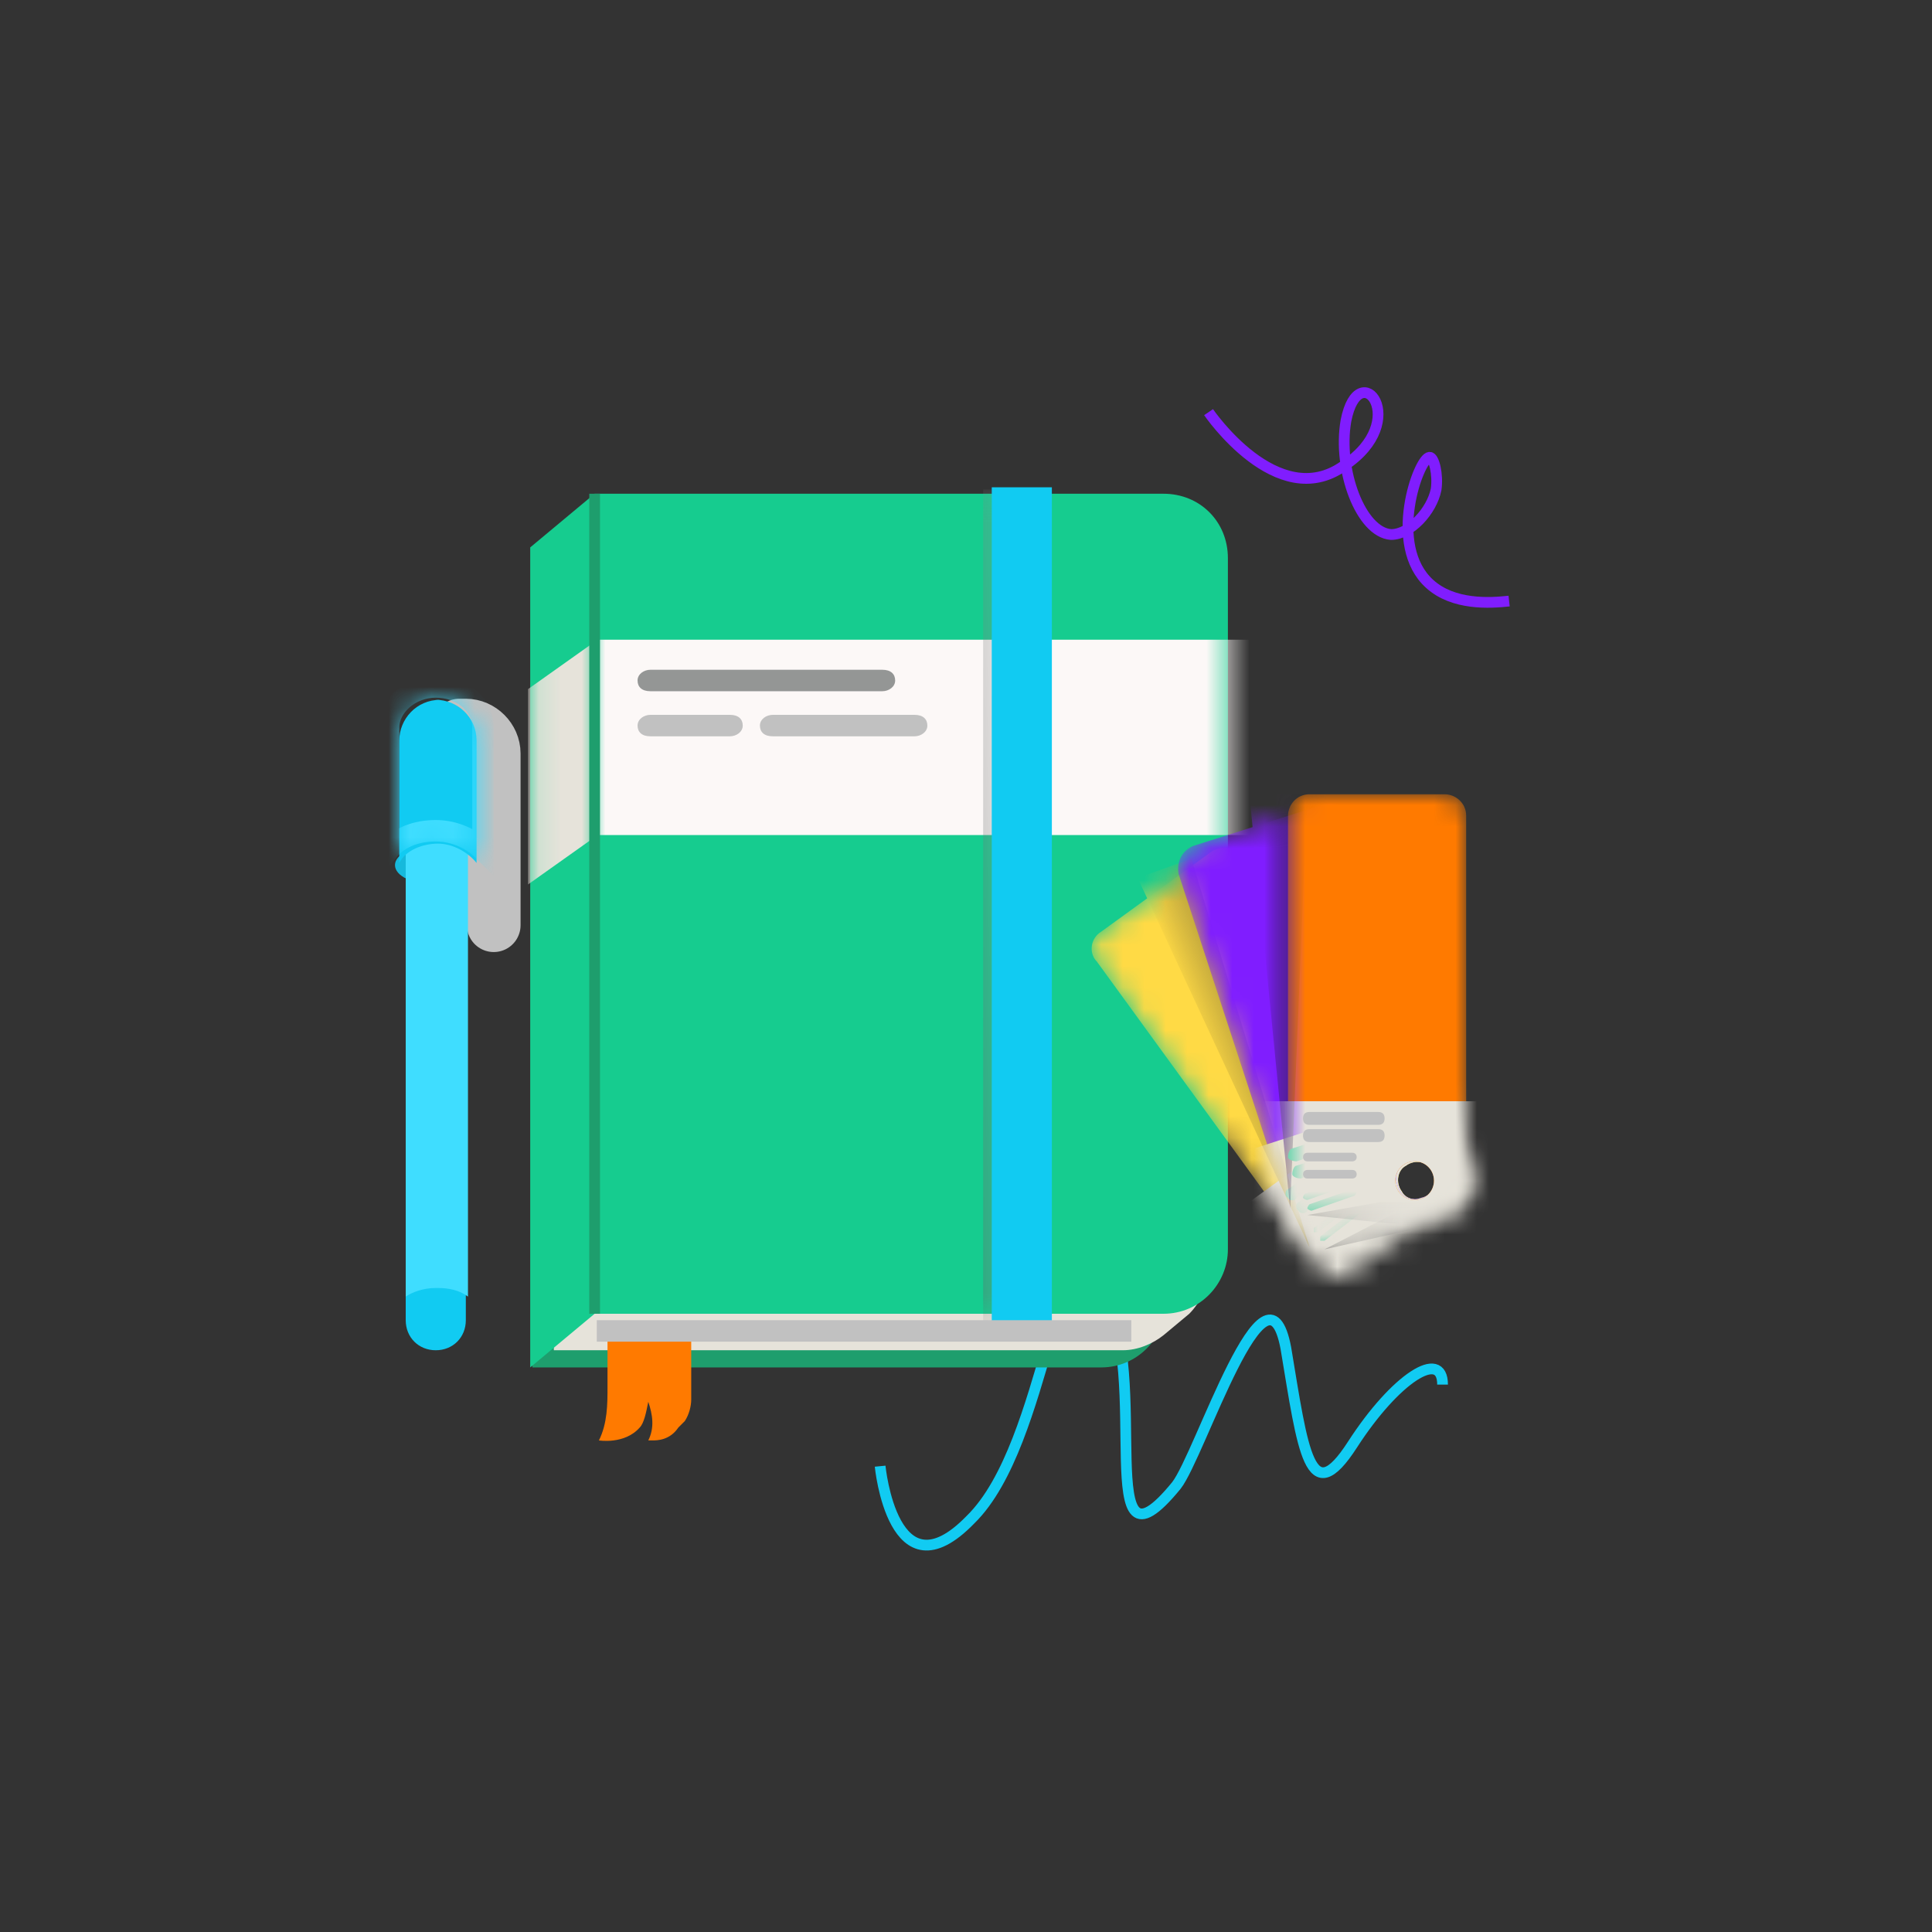 <svg xmlns="http://www.w3.org/2000/svg" xmlns:i="http://ns.adobe.com/AdobeIllustrator/10.0/" xmlns:xlink="http://www.w3.org/1999/xlink" id="Layer_1" viewBox="0 0 90 90"><rect x="0" y="0" width="90" height="90" fill="#333333" stroke="none"/><defs><style>      .st0 {        fill: url(#linear-gradient2);      }      .st1 {        fill: #801dff;      }      .st2 {        stroke: #1e9e6d;        stroke-width: .5px;      }      .st2, .st3, .st4, .st5, .st6, .st7, .st8 {        fill: none;      }      .st2, .st3, .st5, .st7, .st8 {        stroke-miterlimit: 10;      }      .st9 {        mask: url(#mask-5);      }      .st3 {        stroke: #11cbf2;      }      .st3, .st8 {        stroke-width: .5px;      }      .st10 {        fill: #ff7a00;      }      .st11 {        mask: url(#mask-1);      }      .st12 {        fill: #fff;      }      .st13 {        mask: url(#mask);      }      .st14 {        fill: url(#linear-gradient1);      }      .st15 {        fill: #ffda45;      }      .st16 {        fill: #3fddff;      }      .st17 {        fill: #949695;      }      .st18 {        fill: #fcf8f7;      }      .st19 {        mask: url(#mask-2);      }      .st5, .st6 {        stroke: #c1c1c1;      }      .st5, .st7 {        stroke-width: 1px;      }      .st6 {        stroke-linecap: round;        stroke-linejoin: round;        stroke-width: 2.5px;      }      .st20 {        fill: url(#linear-gradient4);      }      .st21 {        fill: #16b9dc;      }      .st22 {        fill: #16cc8f;      }      .st23 {        fill: url(#linear-gradient3);      }      .st7 {        stroke: #3fddff;      }      .st24 {        fill: #c1c1c1;      }      .st25 {        fill: #11cbf2;      }      .st8 {        stroke: #801dfe;      }      .st26 {        mask: url(#mask-4);      }      .st27 {        fill: #1e9e6d;      }      .st28 {        fill: url(#linear-gradient);      }      .st29 {        fill: #e6e3da;      }      .st30 {        mask: url(#mask-3);      }    </style><mask id="mask" x="27.7" y="22.8" width="30.7" height="38.9" maskUnits="userSpaceOnUse"><g id="mask0_6483_8705"><path class="st12" d="M27.7,23h26.5c1.7,0,3,1.3,3,3v32.2c0,1.6-1.3,3-3,3h-26.5V23Z"></path></g></mask><linearGradient id="linear-gradient" x1="50.6" y1="48.8" x2="42.9" y2="48.6" gradientTransform="translate(0 91) scale(1 -1)" gradientUnits="userSpaceOnUse"><stop offset="0" stop-color="#fff" stop-opacity="0"></stop><stop offset="1" stop-color="#202124" stop-opacity=".5"></stop></linearGradient><mask id="mask-1" x="24.6" y="23" width="3.2" height="40.7" maskUnits="userSpaceOnUse"><g id="mask1_6483_8705"><path class="st12" d="M24.7,25.5v38.2l3-2.5V23l-3,2.5Z"></path></g></mask><mask id="mask-2" x="50.8" y="39.5" width="21.1" height="23.8" maskUnits="userSpaceOnUse"><g id="mask2_6483_8705"><path class="st12" d="M56.4,39.7l-5.1,3.7c-.5.3-.6,1-.2,1.4l10.4,14.3c.3.5,1,.6,1.4.2l5.1-3.7c.5-.3.6-1,.2-1.4l-10.4-14.3c-.3-.5-1-.6-1.4-.2Z"></path></g></mask><linearGradient id="linear-gradient1" x1="55.8" y1="41" x2="62" y2="43.4" gradientTransform="translate(0 91) scale(1 -1)" gradientUnits="userSpaceOnUse"><stop offset=".1" stop-color="#ffda45"></stop><stop offset="1" stop-color="#202124" stop-opacity=".5"></stop></linearGradient><linearGradient id="linear-gradient2" x1="68.5" y1="33.7" x2="61.2" y2="34.5" gradientTransform="translate(0 91) scale(1 -1)" gradientUnits="userSpaceOnUse"><stop offset="0" stop-color="#fff" stop-opacity="0"></stop><stop offset="1" stop-color="#202124" stop-opacity=".5"></stop></linearGradient><mask id="mask-3" x="54.9" y="37" width="16.3" height="24.9" maskUnits="userSpaceOnUse"><g id="mask3_6483_8705"><path class="st12" d="M61.6,37.5l-6,1.9c-.5.2-.8.7-.7,1.3l5.5,16.8c.2.5.7.8,1.3.6l6-1.9c.5-.2.8-.7.7-1.3l-5.5-16.8c-.2-.5-.7-.8-1.3-.6Z"></path></g></mask><linearGradient id="linear-gradient3" x1="58.9" y1="44.4" x2="60.5" y2="44.4" gradientTransform="translate(0 91) scale(1 -1)" gradientUnits="userSpaceOnUse"><stop offset="0" stop-color="#801dff"></stop><stop offset="1" stop-color="#202124" stop-opacity=".5"></stop></linearGradient><linearGradient id="linear-gradient4" x1="68" y1="33.9" x2="59.7" y2="35.4" gradientTransform="translate(0 91) scale(1 -1)" gradientUnits="userSpaceOnUse"><stop offset="0" stop-color="#fff" stop-opacity="0"></stop><stop offset="1" stop-color="#202124" stop-opacity=".5"></stop></linearGradient><mask id="mask-4" x="58.3" y="37" width="11.7" height="22.7" maskUnits="userSpaceOnUse"><g id="mask4_6483_8705"><path class="st12" d="M67.3,37h-6.3c-.6,0-1,.5-1,1v17.6c0,.6.5,1,1,1h6.3c.6,0,1-.5,1-1v-17.6c0-.6-.5-1-1-1Z"></path></g></mask><mask id="mask-5" x="17.6" y="31.5" width="5.4" height="9.2" maskUnits="userSpaceOnUse"><g id="mask5_6483_8705"><path class="st12" d="M20.3,32.6c1,0,1.9.8,1.9,1.9v5.4c0,.1,0,.2,0,.3-.4-.5-1.1-.9-1.8-.9s-1.5.3-1.8.9c0-.1,0-.2,0-.3v-5.4c0-1,.8-1.9,1.9-1.9Z"></path></g></mask></defs><rect class="st4" x="18" y="18.1" width="54" height="54"></rect><g><path class="st8" d="M56.3,19.2s3.2,4.7,6.3,2.5c3.2-2.1.7-5.2.1-2.1-.4,2.3.7,5.2,2.1,5.3.9,0,1.9-1.1,2.1-2.1.1-.7-.1-1.5-.3-1.5-.5,0-2,4.1,0,5.9,1.1,1,2.8.9,3.7.8"></path><path class="st3" d="M41,68.3s.6,6.2,4.2,2.5c3.7-3.6,3.9-14.6,6.2-10.6,2.3,3.9-.6,13.9,3.4,9,1.1-1.4,4.2-11.2,5.1-6.4.8,4.8,1.1,7.6,3.1,4.5,2-3.1,4.2-4.5,4.2-2.8"></path><path class="st27" d="M24.8,25.5h26.5c1.7,0,3,1.3,3,3v32.2c0,1.6-1.3,3-3,3h-26.5V25.5Z"></path><path class="st29" d="M56.2,26.9c0-1.6-1.3-3-3-3h-26.5v.8h-.9v38.2h26.5c.7,0,1.4-.3,1.9-.7h0s1.2-1,1.2-1h0c.5-.5.9-1.3.9-2.1V26.9Z"></path><path class="st22" d="M27.7,23h26.5c1.7,0,3,1.3,3,3v32.2c0,1.6-1.3,3-3,3h-26.5V23Z"></path><path class="st22" d="M24.7,25.5v38.2l3-2.5V23l-3,2.5Z"></path><path class="st10" d="M28.3,62.1v2.5c0,.8,0,1.7-.4,2.5,0,0,1.2.2,1.9-.6.2-.2.3-.7.4-1.2.2.6.3,1.2,0,1.8,0,0,.1,0,.2,0,.2,0,.8,0,1.2-.6.1-.1.2-.2.3-.3.2-.3.3-.7.3-1v-3h-3.9Z"></path><g class="st13"><g><path class="st18" d="M58.4,29.8h-30.7v9.1h30.7v-9.1Z"></path><path class="st28" d="M48.6,22.8h-2.8v38.9h2.8V22.8Z"></path></g></g><g class="st11"><path class="st29" d="M24.6,32.1l3.1-2.2v9.1l-3.1,2.2v-9.1Z"></path></g><path class="st2" d="M27.7,61.2V23"></path><path class="st25" d="M49,22.7h-2.8v38.9h2.8V22.7Z"></path><path class="st17" d="M41.1,31.2h-10.8c-.3,0-.6.2-.6.5s.2.5.6.5h10.8c.3,0,.6-.2.6-.5s-.2-.5-.6-.5Z"></path><path class="st24" d="M42.6,33.3h-6.6c-.3,0-.6.2-.6.5s.2.5.6.5h6.6c.3,0,.6-.2.6-.5s-.2-.5-.6-.5Z"></path><path class="st24" d="M34,33.3h-3.7c-.3,0-.6.2-.6.5s.2.5.6.5h3.7c.3,0,.6-.2.6-.5s-.2-.5-.6-.5Z"></path><path class="st5" d="M27.8,62h24.9"></path><g class="st19"><g><path class="st15" d="M56.4,39.7l-5.1,3.7c-.5.3-.6,1-.2,1.4l10.4,14.3c.3.5,1,.5,1.4.2l5.1-3.7c.5-.3.6-1,.2-1.4l-10.4-14.3c-.3-.5-1-.5-1.4-.2ZM66.5,55.7c-.4.3-1,.2-1.2-.2-.3-.4-.2-1,.2-1.2.4-.3,1-.2,1.2.2.3.4.2,1-.2,1.2Z"></path><path class="st29" d="M57.5,56.5l5,6.8,9.4-6.8-5-6.8-9.4,6.8ZM66.5,55.7c-.4.3-1,.2-1.2-.2-.3-.4-.2-1,.2-1.2.4-.3,1-.2,1.2.2.3.4.2,1-.2,1.2Z"></path><path class="st14" d="M61,58.1l-8-17.2,2.5-.9,5.5,18.1Z"></path><path class="st0" d="M67.5,56.9l-5.8,1.3,3.1-1.6,2.7-.8v1.2Z"></path></g></g><path class="st22" d="M62.6,53.5l-2.6,1.9c-.1,0-.2.3,0,.4,0,.1.3.2.4,0l2.6-1.9c.1,0,.2-.3,0-.4,0-.1-.3-.2-.4,0Z"></path><path class="st22" d="M63.1,54.1l-2.6,1.9c-.1,0-.2.3,0,.4,0,.1.3.2.4,0l2.6-1.9c.1,0,.2-.3,0-.4,0-.1-.3-.2-.4,0Z"></path><path class="st22" d="M62.9,55.9l-1.7,1.3c0,0,0,.2,0,.2h0c0,0,.2,0,.2,0l1.7-1.3c0,0,0-.2,0-.2h0c0,0-.2,0-.2,0Z"></path><path class="st22" d="M63.2,56.3l-1.7,1.3c0,0,0,.2,0,.2h0c0,0,.2,0,.2,0l1.7-1.3c0,0,0-.2,0-.2h0c0,0-.2,0-.2,0Z"></path><g class="st30"><g><path class="st1" d="M61.6,37.5l-6,1.9c-.5.2-.8.7-.7,1.3l5.5,16.8c.2.5.7.8,1.3.6l6-1.9c.5-.2.8-.7.7-1.3l-5.5-16.8c-.2-.5-.7-.8-1.3-.6ZM66.2,55.8c-.5.2-1-.1-1.1-.6-.2-.5.1-1,.6-1.1.5-.2,1,.1,1.1.6.2.5-.1,1-.6,1.1Z"></path><path class="st29" d="M57.5,53.8l2.6,8,11.1-3.6-2.6-8-11.1,3.6ZM66.2,55.8c-.5.2-1-.1-1.1-.6-.2-.5.1-1,.6-1.1.5-.2,1,.1,1.1.6.2.5-.1,1-.6,1.1Z"></path><path class="st23" d="M60.1,56.3l-1.9-19.3h2.7s-.8,19.3-.8,19.3Z"></path><path class="st20" d="M66.8,57.2l-5.9-.6,3.4-.6h2.8s-.3,1.2-.3,1.2Z"></path></g></g><path class="st22" d="M63.3,52.5l-3.1,1c-.1,0-.2.2-.2.4,0,.1.2.2.4.2l3.1-1c.1,0,.2-.2.2-.4,0-.1-.2-.2-.4-.2Z"></path><path class="st22" d="M63.5,53.3l-3.1,1c-.1,0-.2.2-.2.4,0,.1.2.2.4.2l3.1-1c.1,0,.2-.2.2-.4,0-.1-.2-.2-.4-.2Z"></path><path class="st22" d="M62.8,54.9l-2,.7c0,0-.1.1-.1.2h0c0,0,.1.1.2.1l2-.7c0,0,.1-.1.1-.2h0c0,0-.1-.1-.2-.1Z"></path><path class="st22" d="M63,55.4l-2,.7c0,0-.1.1-.1.2h0c0,0,.1.1.2.1l2-.7c0,0,.1-.1.1-.2h0c0,0-.1-.1-.2-.1Z"></path><g class="st26"><g><path class="st10" d="M67.3,37h-6.3c-.6,0-1,.5-1,1v17.6c0,.6.5,1,1,1h6.3c.6,0,1-.5,1-1v-17.6c0-.6-.5-1-1-1ZM65.9,55.9c-.5,0-.9-.4-.9-.9s.4-.9.9-.9.9.4.9.9-.4.9-.9.9Z"></path><path class="st29" d="M58.3,51.3v8.4h11.7v-8.4h-11.7ZM65.9,55.9c-.5,0-.9-.4-.9-.9s.4-.9.9-.9.9.4.9.9-.4.9-.9.9Z"></path></g></g><path class="st24" d="M64.2,51.8h-3.2c-.2,0-.3.1-.3.3s.1.3.3.3h3.2c.2,0,.3-.1.3-.3s-.1-.3-.3-.3Z"></path><path class="st24" d="M64.2,52.6h-3.2c-.2,0-.3.1-.3.3s.1.3.3.3h3.2c.2,0,.3-.1.3-.3s-.1-.3-.3-.3Z"></path><path class="st24" d="M63,54.5h-2.1c0,0-.2,0-.2.2h0c0,0,0,.2.2.2h2.1c0,0,.2,0,.2-.2h0c0,0,0-.2-.2-.2Z"></path><path class="st24" d="M63,53.7h-2.1c0,0-.2,0-.2.2h0c0,0,0,.2.2.2h2.1c0,0,.2,0,.2-.2h0c0,0,0-.2-.2-.2Z"></path><path class="st25" d="M18.9,61.5c0,.8.6,1.4,1.4,1.4s1.4-.6,1.4-1.4v-1.8c0-.8-.6-1.4-1.4-1.4s-1.4.6-1.4,1.4v1.8Z"></path><path class="st21" d="M20.3,41.2c1,0,1.9-.4,1.9-.9s-.8-.9-1.9-.9-1.9.4-1.9.9.8.9,1.9.9Z"></path><path class="st6" d="M23,43.1v-8c0-.7-.6-1.3-1.3-1.3h-.3"></path><path class="st16" d="M20.3,60c-.6,0-1.1.2-1.4.4v-26.1h2.9v26.1c-.4-.3-.9-.4-1.4-.4Z"></path><path class="st25" d="M20.3,32.6c1,0,1.9.8,1.9,1.9v5.4c0,.1,0,.2,0,.3-.4-.5-1.1-.9-1.8-.9s-1.5.3-1.8.9c0-.1,0-.2,0-.3v-5.4c0-1,.8-1.9,1.9-1.9Z"></path><g class="st9"><path class="st7" d="M20.3,32c1.2,0,2.2.8,2.2,1.9v5.4c0,.1,0,.2,0,.3-.5-.5-1.3-.9-2.2-.9s-1.7.3-2.2.9c0-.1,0-.2,0-.3v-5.4c0-1,1-1.9,2.2-1.9Z"></path></g></g></svg>